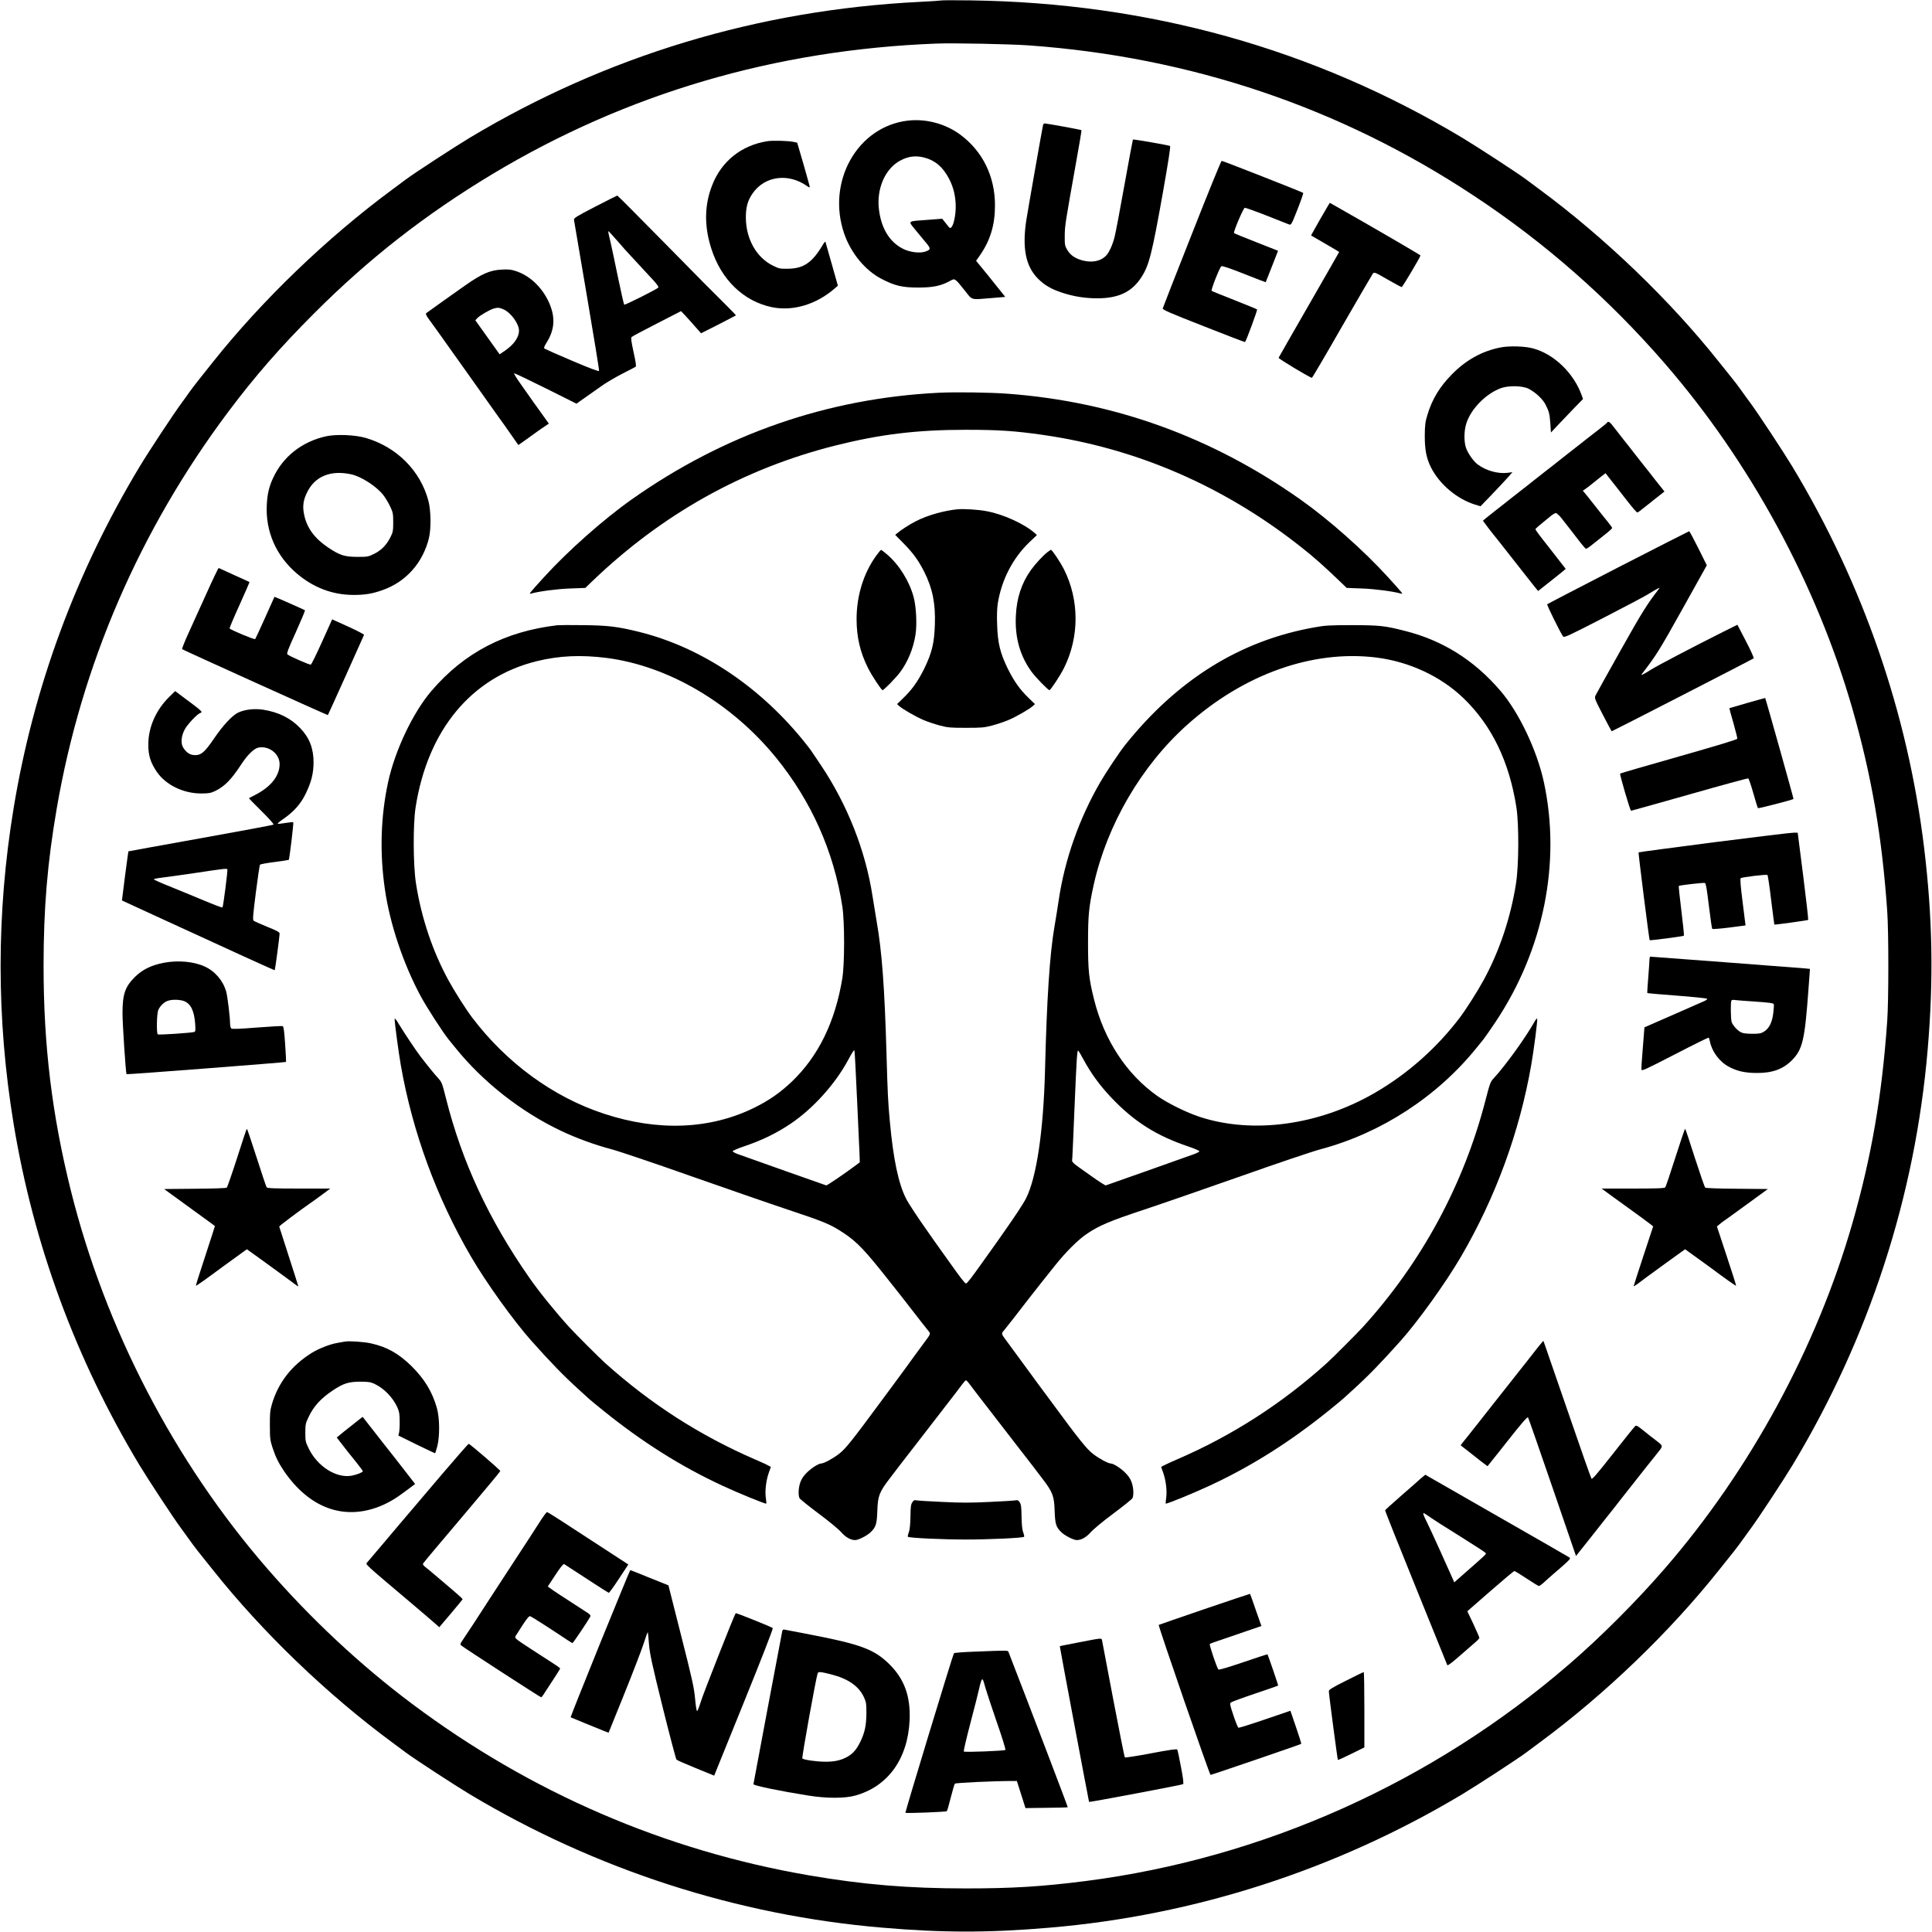 <?xml version="1.0" standalone="no"?>
<!DOCTYPE svg PUBLIC "-//W3C//DTD SVG 20010904//EN"
 "http://www.w3.org/TR/2001/REC-SVG-20010904/DTD/svg10.dtd">
<svg version="1.0" xmlns="http://www.w3.org/2000/svg"
 width="2066pt" height="2066pt" viewBox="0 0 2066 2066"
 preserveAspectRatio="xMidYMid meet">
<g transform="translate(0,2066) scale(0.1,-0.1)"
fill="#000000" stroke="none">
<path d="M10065 20655 c-5 -2 -109 -9 -230 -15 -1725 -86 -3347 -576 -4810
-1452 -166 -100 -593 -378 -685 -447 -14 -11 -77 -57 -140 -104 -702 -518
-1395 -1185 -1923 -1848 -59 -73 -132 -165 -162 -204 -31 -38 -71 -92 -91
-120 -19 -27 -54 -77 -79 -110 -86 -116 -354 -522 -452 -685 -681 -1131 -1134
-2357 -1347 -3650 -186 -1128 -186 -2252 0 -3380 213 -1293 666 -2519 1347
-3650 88 -146 362 -563 435 -661 15 -20 52 -72 83 -115 31 -44 78 -107 105
-141 27 -33 98 -123 159 -199 529 -666 1221 -1332 1925 -1851 63 -47 126 -93
140 -104 92 -69 519 -347 685 -447 1345 -805 2859 -1295 4415 -1426 641 -55
1139 -55 1780 0 1556 131 3070 621 4415 1426 166 100 593 378 685 447 14 11
77 57 140 104 704 519 1396 1185 1925 1851 61 76 132 166 159 199 27 34 74 97
105 141 31 43 68 95 83 115 73 98 347 515 435 661 821 1362 1314 2879 1447
4450 64 751 52 1409 -39 2160 -175 1435 -653 2817 -1408 4070 -98 162 -365
567 -452 685 -25 33 -69 94 -98 135 -30 41 -69 94 -88 116 -19 23 -83 104
-144 180 -525 662 -1221 1331 -1925 1851 -63 47 -126 93 -140 104 -92 69 -519
347 -685 447 -1588 951 -3347 1442 -5255 1468 -168 2 -309 2 -315 -1z m930
-480 c1737 -123 3342 -665 4770 -1611 757 -500 1438 -1099 2036 -1789 914
-1054 1625 -2363 2008 -3695 204 -712 316 -1361 372 -2160 16 -226 16 -954 0
-1180 -56 -799 -168 -1448 -372 -2160 -383 -1332 -1094 -2641 -2008 -3695
-304 -351 -688 -735 -1026 -1026 -1463 -1262 -3269 -2070 -5165 -2314 -463
-59 -780 -79 -1280 -79 -619 0 -1104 41 -1680 140 -1541 265 -2979 886 -4245
1835 -548 410 -1081 908 -1546 1444 -997 1148 -1734 2568 -2103 4050 -200 806
-290 1543 -290 2395 0 619 41 1104 140 1680 264 1540 888 2982 1834 4245 286
381 553 688 920 1055 584 585 1191 1058 1905 1488 1437 863 3027 1330 4750
1396 182 7 776 -5 980 -19z"/>
<path d="M9707 19370 c-540 -64 -871 -655 -679 -1210 72 -208 225 -393 400
-483 141 -73 220 -92 392 -92 157 0 243 18 339 71 53 29 50 32 158 -103 85
-107 55 -99 290 -80 l143 12 -93 116 c-50 64 -121 151 -156 193 l-63 77 40 57
c112 161 162 326 162 536 0 310 -132 579 -371 756 -158 117 -367 173 -562 150z
m177 -395 c116 -30 198 -100 264 -225 48 -91 72 -190 72 -302 0 -90 -22 -194
-46 -218 -13 -13 -17 -12 -38 15 -13 17 -32 40 -42 53 l-19 23 -155 -12 c-220
-16 -210 -9 -138 -99 34 -41 85 -104 115 -139 60 -70 59 -81 -4 -102 -61 -20
-164 -6 -238 31 -141 72 -229 214 -255 413 -30 225 63 442 227 530 86 46 165
56 257 32z"/>
<path d="M11155 19328 c-6 -20 -163 -912 -181 -1028 -44 -296 -5 -489 126
-620 70 -70 138 -110 255 -149 123 -41 247 -61 379 -61 228 0 370 68 472 226
82 127 113 250 230 908 58 328 83 490 76 495 -14 8 -392 74 -397 69 -2 -2 -43
-220 -90 -483 -47 -264 -95 -516 -106 -559 -22 -87 -60 -169 -93 -202 -57 -57
-146 -75 -246 -50 -82 21 -134 57 -168 115 -25 43 -27 54 -26 151 1 109 5 131
118 765 36 198 63 361 61 363 -4 5 -373 72 -393 72 -7 0 -14 -6 -17 -12z"/>
<path d="M8205 19150 c-276 -44 -489 -213 -589 -470 -84 -213 -87 -439 -9
-680 106 -332 345 -562 648 -625 224 -46 475 29 673 202 l32 28 -65 230 c-36
127 -66 234 -68 239 -2 5 -14 -8 -27 -30 -115 -194 -207 -257 -380 -258 -78
-1 -92 2 -154 33 -177 87 -288 284 -290 511 -1 113 19 186 73 263 130 186 381
219 582 77 20 -15 29 -17 28 -8 0 7 -31 116 -67 243 l-67 229 -35 8 c-61 13
-223 17 -285 8z"/>
<path d="M12746 18159 c-170 -429 -310 -788 -312 -797 -4 -14 77 -49 437 -190
242 -96 442 -172 443 -170 15 18 134 343 129 349 -5 4 -114 49 -243 100 -129
50 -239 95 -243 99 -10 9 86 252 104 263 9 6 92 -22 243 -82 126 -50 230 -90
231 -89 1 2 31 78 67 170 l65 166 -233 92 c-129 50 -236 94 -238 98 -8 14 100
267 115 270 9 1 113 -36 232 -83 119 -47 228 -90 241 -95 23 -8 26 -4 91 161
37 94 64 173 61 176 -8 9 -859 343 -872 343 -6 0 -149 -351 -318 -781z"/>
<path d="M6365 18450 c-206 -107 -230 -122 -227 -142 2 -13 64 -378 138 -812
74 -435 133 -795 130 -802 -3 -8 -96 26 -288 108 -156 66 -288 125 -295 130
-9 8 -4 22 20 61 90 142 98 275 27 434 -73 160 -203 284 -350 333 -54 18 -80
21 -155 17 -125 -6 -214 -45 -393 -171 -85 -59 -378 -268 -406 -289 -21 -15
-24 -11 94 -172 14 -19 35 -49 48 -67 37 -52 248 -350 274 -385 12 -18 33 -47
46 -65 13 -18 74 -105 137 -193 62 -88 124 -175 137 -193 13 -18 34 -48 48
-67 14 -18 63 -88 109 -154 l84 -120 74 52 c40 29 97 69 125 90 29 21 70 49
90 62 l37 25 -72 101 c-40 55 -81 113 -92 128 -11 16 -29 41 -40 57 -11 16
-55 78 -98 139 -43 60 -74 111 -69 113 6 2 158 -71 339 -161 l328 -164 40 29
c37 26 83 59 139 98 12 8 58 40 101 71 44 31 139 86 210 123 72 36 135 70 142
74 8 5 3 46 -22 157 -24 112 -30 153 -21 161 6 7 128 71 270 144 l259 133 46
-49 c25 -27 74 -80 107 -119 l61 -69 184 93 c101 52 186 96 188 98 3 2 -49 56
-115 121 -66 64 -352 352 -634 640 -282 287 -516 522 -519 521 -3 0 -109 -54
-236 -119z m244 -374 c49 -57 100 -114 113 -127 25 -26 183 -197 272 -294 33
-37 51 -64 46 -70 -17 -19 -358 -190 -365 -183 -4 4 -34 135 -66 290 -32 156
-68 324 -79 373 -29 123 -29 126 -20 120 5 -3 49 -52 99 -109z m-1223 -725
c79 -36 164 -154 164 -227 0 -71 -55 -149 -150 -214 l-57 -39 -130 182 -130
182 21 23 c23 26 131 89 174 102 42 13 64 11 108 -9z"/>
<path d="M14206 18468 c-22 -35 -154 -265 -171 -298 l-15 -28 150 -87 c83 -48
150 -88 150 -90 0 -1 -144 -254 -321 -561 -177 -307 -323 -563 -326 -570 -3
-10 336 -214 356 -214 4 0 149 246 321 547 173 300 322 555 330 566 16 19 20
18 158 -62 78 -44 145 -81 151 -81 9 0 201 324 201 338 0 6 -541 320 -911 530
l-58 33 -15 -23z"/>
<path d="M16049 16945 c-195 -37 -369 -132 -520 -285 -134 -136 -214 -267
-265 -437 -23 -74 -27 -108 -28 -218 -1 -152 17 -246 67 -345 91 -179 277
-336 470 -396 l59 -18 129 134 c71 74 148 157 171 183 l41 48 -50 -7 c-103
-13 -232 22 -322 90 -45 34 -105 119 -125 179 -22 66 -21 180 4 258 48 156
213 323 375 380 81 28 229 24 291 -8 76 -40 149 -108 181 -169 38 -74 44 -98
52 -209 l6 -90 80 85 c44 46 121 127 171 179 l92 94 -13 37 c-84 238 -296 444
-521 504 -85 24 -253 29 -345 11z"/>
<path d="M10039 16460 c-1191 -59 -2294 -442 -3283 -1140 -303 -214 -681 -549
-937 -830 -166 -183 -167 -184 -139 -177 87 24 278 49 417 54 l162 6 79 76
c747 716 1611 1198 2592 1446 482 121 875 169 1400 169 349 0 527 -12 825 -55
1008 -145 1946 -554 2767 -1206 124 -97 243 -203 400 -354 l79 -76 162 -6
c139 -5 330 -30 417 -54 28 -7 27 -6 -139 177 -256 282 -632 615 -937 830
-944 666 -1984 1043 -3119 1129 -195 15 -558 20 -746 11z"/>
<path d="M17185 16140 c-3 -5 -38 -34 -78 -65 -40 -30 -103 -80 -142 -110 -38
-31 -101 -80 -140 -110 -38 -30 -101 -80 -140 -110 -38 -31 -101 -80 -140
-110 -38 -30 -101 -80 -140 -110 -38 -31 -101 -80 -140 -110 -38 -30 -101 -80
-140 -110 -38 -31 -101 -80 -140 -110 -38 -30 -83 -66 -99 -79 l-28 -24 39
-53 c22 -30 55 -73 74 -96 19 -22 61 -76 94 -118 33 -43 83 -106 110 -140 28
-35 77 -98 110 -140 33 -43 83 -106 111 -141 l52 -64 40 32 c22 18 75 60 118
93 42 33 90 72 107 86 l30 26 -64 82 c-35 46 -88 113 -116 149 -107 135 -143
184 -143 193 0 7 29 32 163 141 21 17 46 31 54 32 9 0 36 -24 60 -54 64 -82
152 -194 205 -264 26 -33 52 -62 57 -64 6 -2 37 18 69 45 33 26 94 75 136 108
42 33 76 64 76 69 0 4 -21 34 -47 66 -27 32 -75 93 -108 135 -33 43 -82 105
-109 138 l-50 60 24 16 c14 9 49 36 80 61 31 25 74 60 97 78 l42 32 28 -36
c15 -20 51 -65 78 -99 28 -35 77 -98 110 -141 83 -106 116 -144 125 -144 5 0
38 24 73 53 36 28 99 79 141 112 l75 59 -24 31 c-14 16 -49 62 -80 100 -30 39
-79 102 -110 140 -30 39 -80 102 -110 140 -30 39 -79 102 -110 140 -30 39 -76
98 -103 132 -45 61 -64 74 -77 53z"/>
<path d="M3485 15994 c-256 -57 -458 -216 -564 -444 -44 -94 -62 -172 -68
-288 -15 -284 99 -545 320 -734 180 -153 382 -229 607 -230 126 0 204 13 317
54 247 89 425 291 490 554 24 101 22 294 -6 399 -85 320 -335 572 -666 671
-115 34 -319 43 -430 18z m270 -406 c110 -24 275 -131 347 -226 22 -29 54 -83
71 -120 29 -61 32 -75 32 -167 0 -89 -3 -106 -28 -156 -41 -84 -98 -143 -175
-181 -64 -32 -72 -33 -182 -33 -136 1 -185 16 -308 98 -144 96 -227 206 -258
345 -21 94 -13 162 32 251 84 169 251 236 469 189z"/>
<path d="M10240 15214 c-144 -14 -320 -63 -445 -127 -64 -32 -166 -98 -201
-129 l-21 -18 87 -88 c103 -104 162 -185 224 -308 89 -178 121 -338 113 -566
-6 -196 -33 -304 -116 -473 -68 -135 -129 -221 -224 -312 l-64 -62 21 -20 c36
-33 183 -118 263 -151 42 -18 120 -44 172 -58 87 -23 114 -25 281 -25 167 0
194 2 281 25 52 14 130 40 172 58 80 33 227 118 263 151 l21 20 -64 62 c-95
91 -156 177 -224 312 -83 169 -110 277 -116 473 -4 98 -1 181 7 230 41 253
160 483 338 654 l80 76 -21 20 c-111 99 -340 204 -519 236 -91 17 -238 26
-308 20z"/>
<path d="M17303 14592 c-413 -213 -755 -390 -758 -394 -6 -6 141 -304 169
-343 12 -16 45 -1 423 193 226 116 441 230 479 253 106 65 139 82 128 67 -128
-164 -187 -258 -414 -663 -139 -247 -259 -464 -267 -480 -14 -30 -13 -34 77
-208 50 -97 93 -177 95 -177 7 0 1510 772 1518 780 5 4 -32 87 -83 184 l-91
175 -147 -73 c-329 -165 -711 -365 -777 -407 -78 -50 -114 -67 -98 -47 153
198 186 250 433 693 l262 470 -91 183 c-50 100 -94 182 -98 181 -5 -1 -346
-175 -760 -387z"/>
<path d="M9370 14718 c-135 -187 -210 -427 -210 -678 0 -193 38 -356 123 -525
40 -80 142 -235 155 -235 14 0 145 134 189 194 82 111 140 252 163 399 17 106
8 300 -20 402 -45 169 -155 346 -284 456 -32 27 -61 49 -64 49 -4 0 -27 -28
-52 -62z"/>
<path d="M11204 14758 c-49 -37 -133 -128 -180 -194 -100 -140 -153 -301 -161
-492 -11 -232 46 -430 170 -598 44 -60 175 -194 189 -194 13 0 115 155 155
235 166 331 166 727 1 1056 -41 80 -126 208 -139 209 -4 0 -19 -10 -35 -22z"/>
<path d="M2205 14307 c-71 -155 -159 -349 -196 -432 -37 -82 -65 -153 -61
-157 9 -9 1555 -708 1558 -705 4 4 384 848 387 858 1 6 -75 45 -169 88 l-172
78 -108 -240 c-59 -131 -113 -241 -120 -244 -13 -5 -232 91 -251 110 -9 9 12
65 92 240 56 125 100 229 96 231 -18 11 -324 146 -326 144 -1 -2 -46 -102
-100 -223 -54 -121 -102 -224 -106 -229 -8 -9 -265 99 -274 114 -2 4 45 116
106 250 60 133 108 244 107 246 -2 1 -75 35 -163 74 -88 40 -163 74 -166 76
-4 2 -64 -123 -134 -279z"/>
<path d="M5960 13974 c-560 -66 -995 -293 -1345 -701 -199 -232 -391 -637
-465 -978 -79 -367 -91 -756 -34 -1145 53 -370 198 -801 385 -1147 64 -118
235 -383 296 -458 18 -22 49 -60 69 -85 295 -368 705 -690 1136 -894 158 -75
357 -148 534 -195 84 -22 466 -151 850 -287 385 -135 854 -298 1044 -361 387
-129 450 -155 588 -246 150 -99 232 -186 517 -548 44 -56 94 -118 110 -139 17
-21 48 -61 70 -90 22 -29 54 -69 70 -90 17 -21 48 -61 70 -90 22 -29 53 -68
68 -86 32 -38 34 -32 -42 -134 -72 -97 -134 -183 -195 -267 -28 -37 -80 -108
-116 -158 -37 -49 -98 -133 -137 -185 -319 -433 -394 -527 -461 -577 -64 -50
-163 -103 -190 -103 -27 0 -98 -44 -148 -92 -37 -35 -60 -67 -74 -105 -22 -58
-26 -142 -10 -174 6 -11 98 -85 205 -165 107 -79 216 -170 242 -200 47 -53 99
-83 148 -83 32 -1 127 47 163 82 59 56 69 88 74 232 5 158 21 199 131 343 40
52 90 118 112 147 36 46 59 77 155 200 14 18 52 67 85 110 33 43 71 92 85 110
14 17 52 67 85 110 33 43 71 92 85 110 59 76 134 173 167 218 19 26 39 47 43
47 4 0 24 -21 43 -47 33 -45 108 -142 167 -218 14 -18 52 -67 85 -110 33 -43
71 -93 85 -110 14 -18 52 -67 85 -110 33 -43 71 -92 85 -110 96 -123 119 -154
155 -200 22 -29 72 -95 112 -147 110 -144 126 -185 131 -343 5 -144 15 -176
74 -232 36 -35 131 -83 163 -82 49 0 101 30 148 83 26 30 135 121 242 200 107
80 199 154 205 165 16 32 12 116 -10 174 -14 38 -37 70 -74 105 -50 48 -121
92 -148 92 -27 0 -126 53 -190 103 -66 50 -148 152 -459 575 -38 51 -99 134
-137 185 -37 50 -90 123 -117 160 -70 96 -132 180 -196 267 -76 102 -74 96
-42 134 15 18 62 77 103 130 41 54 89 115 105 136 17 21 48 61 70 90 22 28 72
91 110 140 39 48 111 139 160 201 115 144 249 277 345 340 129 86 244 134 600
252 190 63 659 226 1044 361 384 136 766 265 850 287 648 173 1248 564 1670
1089 20 25 51 63 69 85 17 22 77 107 132 190 512 769 700 1702 515 2560 -74
341 -266 746 -465 978 -281 328 -617 539 -1023 641 -216 55 -269 60 -562 61
-244 0 -290 -3 -405 -24 -794 -141 -1465 -559 -2026 -1261 -57 -72 -203 -290
-264 -396 -226 -391 -380 -828 -444 -1264 -11 -74 -31 -200 -45 -280 -51 -295
-82 -777 -101 -1540 -17 -646 -90 -1141 -203 -1365 -25 -51 -124 -201 -233
-355 -33 -47 -71 -101 -84 -120 -14 -19 -36 -51 -50 -70 -36 -50 -71 -100
-100 -140 -117 -165 -163 -225 -175 -225 -12 0 -61 64 -175 225 -14 19 -36 51
-50 70 -40 56 -73 102 -100 140 -13 19 -51 73 -84 120 -109 154 -208 304 -233
355 -81 160 -136 425 -172 820 -20 212 -24 305 -36 725 -20 708 -49 1096 -105
1415 -13 77 -33 201 -45 275 -74 482 -268 974 -549 1394 -115 172 -111 166
-151 217 -481 613 -1122 1046 -1800 1213 -227 56 -329 68 -590 71 -135 2 -261
1 -280 -1z m530 -350 c660 -86 1336 -484 1811 -1069 375 -462 615 -999 706
-1585 26 -165 26 -618 0 -775 -77 -464 -255 -828 -538 -1100 -124 -118 -245
-203 -404 -281 -473 -232 -1028 -254 -1605 -64 -544 178 -1043 543 -1412 1030
-65 86 -186 276 -251 395 -170 310 -292 672 -349 1040 -30 193 -32 628 -4 810
129 829 597 1393 1297 1565 242 59 473 69 749 34z m8225 5 c355 -44 694 -202
937 -437 301 -291 488 -678 564 -1167 28 -182 26 -617 -4 -810 -57 -368 -179
-730 -349 -1040 -65 -119 -186 -309 -251 -395 -249 -329 -564 -607 -916 -810
-596 -343 -1298 -439 -1865 -254 -139 45 -344 146 -456 225 -328 232 -567 596
-675 1029 -56 223 -65 310 -65 610 0 294 9 383 61 620 143 642 510 1271 998
1708 605 542 1339 804 2021 721z m-5550 -4726 c13 -285 25 -553 27 -595 l2
-77 -34 -26 c-125 -94 -317 -224 -325 -221 -5 2 -203 72 -440 155 -236 84
-459 163 -495 176 -36 12 -65 28 -65 34 0 6 52 29 115 50 197 66 357 144 510
248 236 160 470 420 607 673 50 93 64 113 70 106 3 -2 15 -238 28 -523z m2423
424 c79 -145 171 -272 289 -397 245 -261 485 -414 833 -531 63 -21 115 -44
115 -50 0 -6 -29 -22 -65 -34 -36 -13 -258 -92 -495 -176 -236 -83 -434 -153
-440 -155 -5 -2 -73 41 -150 96 -236 167 -212 145 -208 198 2 26 12 263 23
527 23 541 28 627 40 620 5 -3 31 -47 58 -98z"/>
<path d="M1813 13211 c-144 -140 -227 -327 -227 -511 -1 -119 25 -199 94 -298
96 -137 282 -227 470 -227 81 0 103 4 150 26 100 48 172 121 275 278 70 108
141 178 190 187 113 21 225 -68 225 -177 0 -128 -96 -247 -270 -334 -30 -15
-56 -29 -58 -30 -2 -2 59 -64 135 -139 81 -80 133 -139 128 -144 -6 -5 -356
-70 -780 -146 -424 -76 -771 -139 -772 -140 -1 -1 -17 -119 -36 -263 l-33
-262 260 -120 c941 -433 1371 -629 1374 -626 4 4 52 362 52 390 0 17 -23 30
-132 74 -73 30 -139 59 -146 66 -11 10 -6 64 24 301 20 159 40 293 45 298 5 5
75 18 156 28 81 11 149 21 151 23 7 7 54 396 48 402 -3 3 -39 0 -80 -7 -40 -7
-79 -11 -85 -9 -6 2 18 24 54 48 115 79 191 163 245 276 60 124 82 214 83 330
1 149 -44 266 -141 367 -103 109 -234 173 -399 199 -94 14 -195 2 -266 -31
-62 -29 -163 -138 -254 -271 -101 -149 -140 -184 -204 -184 -54 0 -90 21 -127
76 -32 46 -26 125 14 200 31 56 133 164 166 175 16 5 17 8 6 22 -12 15 -90 75
-218 169 l-57 43 -60 -59z m618 -1846 c7 -6 -44 -402 -52 -409 -3 -4 -93 30
-200 75 -107 45 -270 112 -364 150 -93 37 -170 71 -170 76 0 4 36 12 80 17 44
5 208 28 365 51 290 44 333 49 341 40z"/>
<path d="M18685 13143 c-104 -30 -191 -55 -192 -56 -1 -2 18 -72 43 -157 24
-85 43 -161 42 -169 -2 -10 -205 -71 -626 -191 -342 -97 -624 -179 -627 -182
-7 -7 107 -398 117 -398 4 0 286 79 625 175 340 97 622 174 628 171 6 -2 30
-73 54 -157 24 -85 46 -157 50 -161 5 -6 366 88 380 98 3 3 -298 1076 -303
1080 0 1 -86 -23 -191 -53z"/>
<path d="M18335 11654 c-445 -58 -811 -106 -813 -109 -4 -4 113 -934 119 -939
6 -5 359 41 366 48 3 3 -9 123 -27 266 -18 143 -30 263 -28 266 9 8 265 37
280 32 10 -4 21 -69 42 -244 16 -132 32 -243 36 -247 4 -4 85 2 181 14 l175
23 -31 248 c-22 173 -28 251 -21 257 16 12 278 43 287 34 4 -5 22 -125 39
-268 18 -143 33 -261 34 -262 3 -4 357 45 362 50 3 3 -21 214 -53 469 l-59
463 -39 1 c-22 1 -404 -45 -850 -102z"/>
<path d="M17639 10403 c0 -16 -6 -102 -13 -193 -8 -91 -12 -167 -10 -169 3 -3
145 -15 317 -28 171 -13 316 -28 321 -33 6 -6 -9 -17 -40 -30 -27 -12 -179
-79 -339 -149 l-290 -127 -17 -215 c-10 -118 -17 -224 -15 -236 2 -19 35 -4
357 162 195 101 358 181 361 179 4 -2 10 -20 14 -40 20 -107 103 -219 202
-271 89 -48 172 -66 298 -67 167 -1 280 40 375 134 116 117 139 215 178 747
l17 232 -60 6 c-57 5 -1632 125 -1648 125 -4 0 -7 -12 -8 -27z m1134 -454
c149 -10 190 -16 195 -27 3 -8 0 -53 -6 -100 -13 -100 -44 -159 -99 -194 -33
-20 -51 -23 -128 -23 -65 1 -99 5 -121 18 -36 19 -81 69 -96 106 -11 29 -13
214 -3 232 4 6 21 9 39 5 17 -3 116 -10 219 -17z"/>
<path d="M1755 10365 c-137 -26 -233 -73 -315 -155 -103 -103 -130 -184 -130
-385 0 -115 35 -644 43 -652 5 -5 1699 126 1705 131 2 3 -1 89 -9 192 -9 136
-16 187 -26 191 -7 3 -131 -4 -275 -15 -186 -15 -266 -18 -275 -10 -7 6 -13
31 -13 57 0 63 -27 287 -41 336 -33 118 -119 219 -231 270 -116 53 -283 68
-433 40z m215 -411 c70 -28 107 -104 117 -241 5 -66 3 -84 -8 -88 -28 -10
-384 -34 -392 -26 -15 15 -11 224 6 261 18 42 61 84 102 98 46 16 130 14 175
-4z"/>
<path d="M4220 9764 c0 -43 42 -356 66 -494 125 -715 382 -1416 752 -2050 159
-274 459 -691 646 -900 208 -233 345 -374 505 -519 46 -42 96 -87 110 -100 14
-13 81 -68 149 -123 415 -335 825 -595 1270 -802 173 -81 469 -202 476 -195 2
2 0 31 -5 64 -10 72 3 182 31 263 11 31 21 60 23 64 1 4 -74 41 -168 81 -593
257 -1117 594 -1605 1032 -57 51 -321 315 -380 380 -147 161 -330 387 -430
532 -435 624 -720 1239 -891 1918 -40 160 -45 173 -83 215 -40 43 -124 147
-192 236 -46 60 -170 246 -226 338 -29 50 -48 73 -48 60z"/>
<path d="M16407 9730 c-95 -169 -314 -472 -436 -603 -32 -34 -40 -55 -83 -222
-233 -909 -685 -1745 -1318 -2440 -58 -63 -322 -328 -380 -380 -481 -434
-1012 -776 -1605 -1032 -93 -40 -169 -77 -168 -81 2 -4 12 -33 23 -64 28 -81
41 -191 31 -263 -5 -33 -7 -62 -5 -64 7 -7 303 114 476 195 445 207 855 467
1270 802 68 55 135 110 149 123 14 13 64 58 110 100 160 145 297 286 505 519
188 210 485 624 646 900 371 635 627 1334 752 2050 28 160 69 475 64 496 -2 8
-16 -8 -31 -36z"/>
<path d="M2536 8279 c-55 -170 -105 -314 -111 -319 -7 -6 -153 -11 -341 -12
l-329 -3 85 -62 c47 -34 101 -73 120 -87 63 -46 254 -184 297 -216 l41 -31
-24 -77 c-13 -42 -60 -185 -103 -317 -44 -132 -78 -242 -76 -244 4 -3 109 71
292 207 55 40 114 83 210 152 l43 31 81 -58 c44 -32 103 -74 129 -93 171 -124
270 -197 303 -222 20 -16 37 -26 37 -23 0 4 -46 147 -101 318 -56 172 -102
316 -103 321 -1 6 218 171 324 244 14 9 69 49 124 89 l98 73 -335 0 c-256 0
-337 3 -345 13 -5 6 -54 150 -108 320 -54 169 -101 307 -104 307 -3 0 -50
-140 -104 -311z"/>
<path d="M17916 8283 c-54 -170 -103 -314 -108 -320 -8 -10 -89 -13 -346 -13
l-335 0 109 -80 c60 -43 125 -90 144 -104 124 -89 258 -187 277 -203 l21 -18
-104 -315 c-57 -173 -104 -319 -104 -323 0 -4 17 5 38 21 32 25 131 98 302
222 26 19 85 61 129 93 l81 58 43 -31 c96 -69 155 -112 210 -152 183 -136 288
-210 292 -207 2 2 -43 146 -101 319 l-104 315 28 23 c15 13 38 31 52 40 14 9
68 48 120 86 52 38 113 82 135 98 22 16 78 57 125 91 l85 62 -329 3 c-188 1
-334 6 -341 12 -6 5 -56 149 -111 319 -54 171 -101 311 -104 311 -3 0 -50
-138 -104 -307z"/>
<path d="M3690 6314 c-14 -2 -52 -9 -85 -15 -80 -14 -196 -60 -271 -106 -217
-135 -359 -319 -427 -551 -19 -65 -22 -100 -21 -227 0 -137 3 -158 28 -235 33
-100 64 -163 119 -245 269 -398 639 -537 1026 -384 98 40 175 85 288 171 l92
69 -75 97 c-107 139 -174 223 -264 337 -44 55 -111 141 -150 192 l-72 92 -60
-47 c-33 -26 -95 -75 -139 -110 l-78 -64 51 -66 c54 -70 70 -90 168 -212 33
-41 60 -79 60 -83 0 -11 -63 -36 -118 -47 -163 -30 -364 95 -459 287 -36 73
-38 82 -38 173 0 86 3 101 33 163 54 117 131 201 257 286 116 78 171 95 295
96 87 0 113 -4 152 -22 104 -48 201 -148 248 -255 19 -42 24 -72 24 -143 1
-49 -2 -105 -6 -123 l-8 -33 193 -95 c105 -51 195 -94 198 -94 4 0 15 33 25
73 28 107 26 305 -4 410 -50 175 -132 310 -271 448 -137 134 -261 205 -431
243 -73 17 -234 28 -280 20z"/>
<path d="M16474 6287 c-16 -19 -56 -69 -89 -112 -33 -42 -91 -117 -130 -165
-38 -49 -106 -134 -150 -190 -44 -56 -111 -141 -150 -190 -38 -48 -97 -122
-130 -165 -33 -42 -93 -117 -132 -167 -40 -49 -73 -91 -73 -93 0 -1 26 -22 58
-46 31 -24 80 -62 107 -84 28 -23 66 -53 86 -67 l36 -27 59 74 c33 40 95 119
139 175 155 197 227 282 235 273 4 -4 121 -340 260 -745 l253 -737 51 64 c28
34 87 109 131 165 44 56 112 141 150 190 39 48 97 122 130 165 33 42 92 117
130 165 39 49 106 134 150 190 44 56 104 131 133 167 59 74 60 69 -26 135 -31
23 -90 69 -130 102 -63 51 -75 57 -87 45 -16 -16 -126 -154 -240 -299 -165
-210 -218 -271 -226 -263 -5 5 -119 328 -253 719 -135 390 -248 720 -253 732
l-9 24 -30 -35z"/>
<path d="M4729 4898 c-151 -177 -303 -356 -339 -399 -36 -42 -87 -103 -115
-135 -27 -32 -113 -133 -189 -224 -77 -91 -148 -175 -158 -186 -22 -24 -50 2
472 -439 135 -114 257 -219 271 -232 l26 -24 124 146 c68 81 125 150 126 153
1 4 -42 44 -95 89 -53 45 -137 116 -187 159 -49 42 -102 86 -117 97 -16 12
-27 27 -26 34 2 7 189 230 416 497 226 267 412 490 412 495 0 11 -325 291
-338 291 -5 0 -132 -145 -283 -322z"/>
<path d="M15209 4863 c-19 -15 -36 -31 -39 -34 -3 -3 -84 -75 -180 -158 -96
-84 -176 -156 -178 -161 -2 -5 146 -377 329 -827 182 -450 334 -823 336 -830
3 -7 55 31 127 95 67 59 143 125 169 147 26 22 47 45 47 50 0 6 -29 72 -64
148 l-65 137 246 215 c135 118 251 215 257 215 6 0 65 -36 131 -80 66 -44 125
-80 131 -80 6 0 24 12 40 26 16 14 43 38 59 53 17 15 78 69 138 120 96 84 105
95 90 106 -10 7 -346 200 -748 430 -401 229 -744 426 -761 436 l-32 19 -33
-27z m81 -425 c33 -24 180 -118 327 -209 147 -92 269 -171 271 -177 4 -14 13
-6 -255 -241 l-82 -72 -14 33 c-44 102 -245 545 -278 610 -37 73 -45 98 -34
98 2 0 32 -19 65 -42z"/>
<path d="M9755 4594 c-14 -22 -18 -51 -19 -153 -2 -87 -7 -139 -18 -169 -9
-23 -13 -44 -9 -46 20 -13 378 -29 621 -29 243 0 601 16 621 29 4 2 0 23 -9
46 -11 30 -16 82 -18 169 -1 102 -5 131 -19 153 -15 22 -24 27 -44 22 -14 -3
-140 -11 -278 -17 -201 -10 -305 -10 -505 0 -139 6 -265 14 -279 17 -20 5 -29
0 -44 -22z"/>
<path d="M5793 4418 c-25 -40 -84 -131 -131 -203 -110 -169 -189 -289 -297
-455 -48 -74 -116 -178 -150 -230 -34 -52 -101 -156 -149 -230 -49 -74 -102
-155 -118 -178 -26 -37 -28 -46 -17 -57 21 -20 846 -555 856 -555 4 0 21 21
37 48 17 26 60 93 98 150 37 56 68 106 68 110 0 4 -28 25 -63 47 -34 22 -144
93 -244 158 -173 113 -182 120 -170 141 7 11 41 65 76 119 45 69 69 97 80 94
14 -3 247 -153 396 -253 28 -19 53 -34 57 -34 7 0 161 229 187 277 11 21 7 26
-61 69 -200 128 -345 224 -366 241 l-24 18 81 123 c54 82 85 121 94 116 14 -9
118 -76 320 -208 81 -53 152 -97 157 -99 5 -1 54 67 109 151 l100 152 -69 45
c-39 25 -137 89 -218 142 -412 270 -573 373 -582 373 -6 0 -31 -33 -57 -72z"/>
<path d="M6416 3084 c-175 -432 -316 -786 -314 -788 3 -2 273 -113 359 -147
l47 -18 165 408 c91 225 184 467 208 540 23 72 44 129 46 127 2 -2 8 -59 13
-127 9 -107 29 -200 146 -674 75 -302 142 -555 148 -562 6 -6 99 -47 207 -91
l196 -80 318 785 c185 456 314 788 309 793 -13 12 -393 165 -397 159 -15 -19
-345 -856 -370 -938 -18 -58 -37 -107 -42 -109 -6 -1 -15 54 -22 133 -11 119
-30 205 -149 674 l-136 538 -202 81 c-110 45 -203 82 -206 82 -3 0 -148 -354
-324 -786z"/>
<path d="M12880 3453 c-267 -92 -487 -167 -489 -169 -8 -7 544 -1604 554
-1604 12 0 964 326 970 332 2 2 -23 83 -56 179 l-60 175 -272 -93 c-149 -51
-277 -91 -283 -89 -7 3 -31 62 -54 132 -39 116 -41 128 -26 139 9 7 125 50
259 95 133 45 243 83 245 85 3 2 -108 327 -114 334 -2 2 -119 -36 -259 -84
-161 -55 -260 -84 -266 -78 -16 16 -100 266 -92 273 4 4 69 28 143 52 74 25
197 67 272 93 l137 47 -60 171 c-32 94 -60 172 -62 173 -1 1 -220 -72 -487
-163z"/>
<path d="M8365 3217 c-5 -23 -305 -1612 -308 -1636 -2 -15 284 -74 588 -122
190 -31 389 -31 497 -1 352 96 566 392 585 807 11 260 -58 446 -225 607 -158
152 -305 206 -834 308 -144 28 -271 52 -281 54 -11 3 -19 -3 -22 -17z m519
-461 c185 -47 299 -126 354 -244 24 -52 27 -68 27 -172 -1 -130 -17 -208 -66
-308 -38 -77 -76 -123 -132 -155 -68 -40 -142 -57 -241 -56 -95 0 -231 20
-246 35 -8 8 147 867 164 911 7 18 29 17 140 -11z"/>
<path d="M11540 3098 c-113 -22 -206 -40 -207 -42 -2 -2 310 -1660 313 -1665
4 -5 991 181 1005 190 8 5 2 58 -22 183 -18 97 -36 181 -40 187 -5 8 -85 -3
-279 -40 -150 -29 -277 -48 -281 -44 -5 5 -60 283 -124 618 -63 336 -117 620
-120 633 -7 27 4 28 -245 -20z"/>
<path d="M10426 2998 c-121 -4 -222 -12 -225 -17 -13 -20 -524 -1702 -519
-1706 7 -8 435 9 443 17 4 4 23 69 42 145 19 76 39 143 44 149 8 10 424 29
623 29 l40 0 46 -145 46 -145 224 3 c123 1 225 4 228 6 3 3 -409 1082 -635
1664 -6 13 -20 14 -357 0z m112 -388 c12 -42 66 -206 121 -365 56 -159 97
-293 92 -298 -10 -10 -433 -27 -444 -17 -5 4 28 144 72 311 44 167 85 329 91
359 6 30 16 68 22 83 14 36 19 27 46 -73z"/>
<path d="M14393 2687 c-146 -73 -183 -96 -183 -112 0 -30 92 -729 97 -735 2
-2 67 27 143 65 l140 69 0 403 c0 222 -3 403 -7 402 -5 0 -90 -41 -190 -92z"/>
</g>
</svg>

